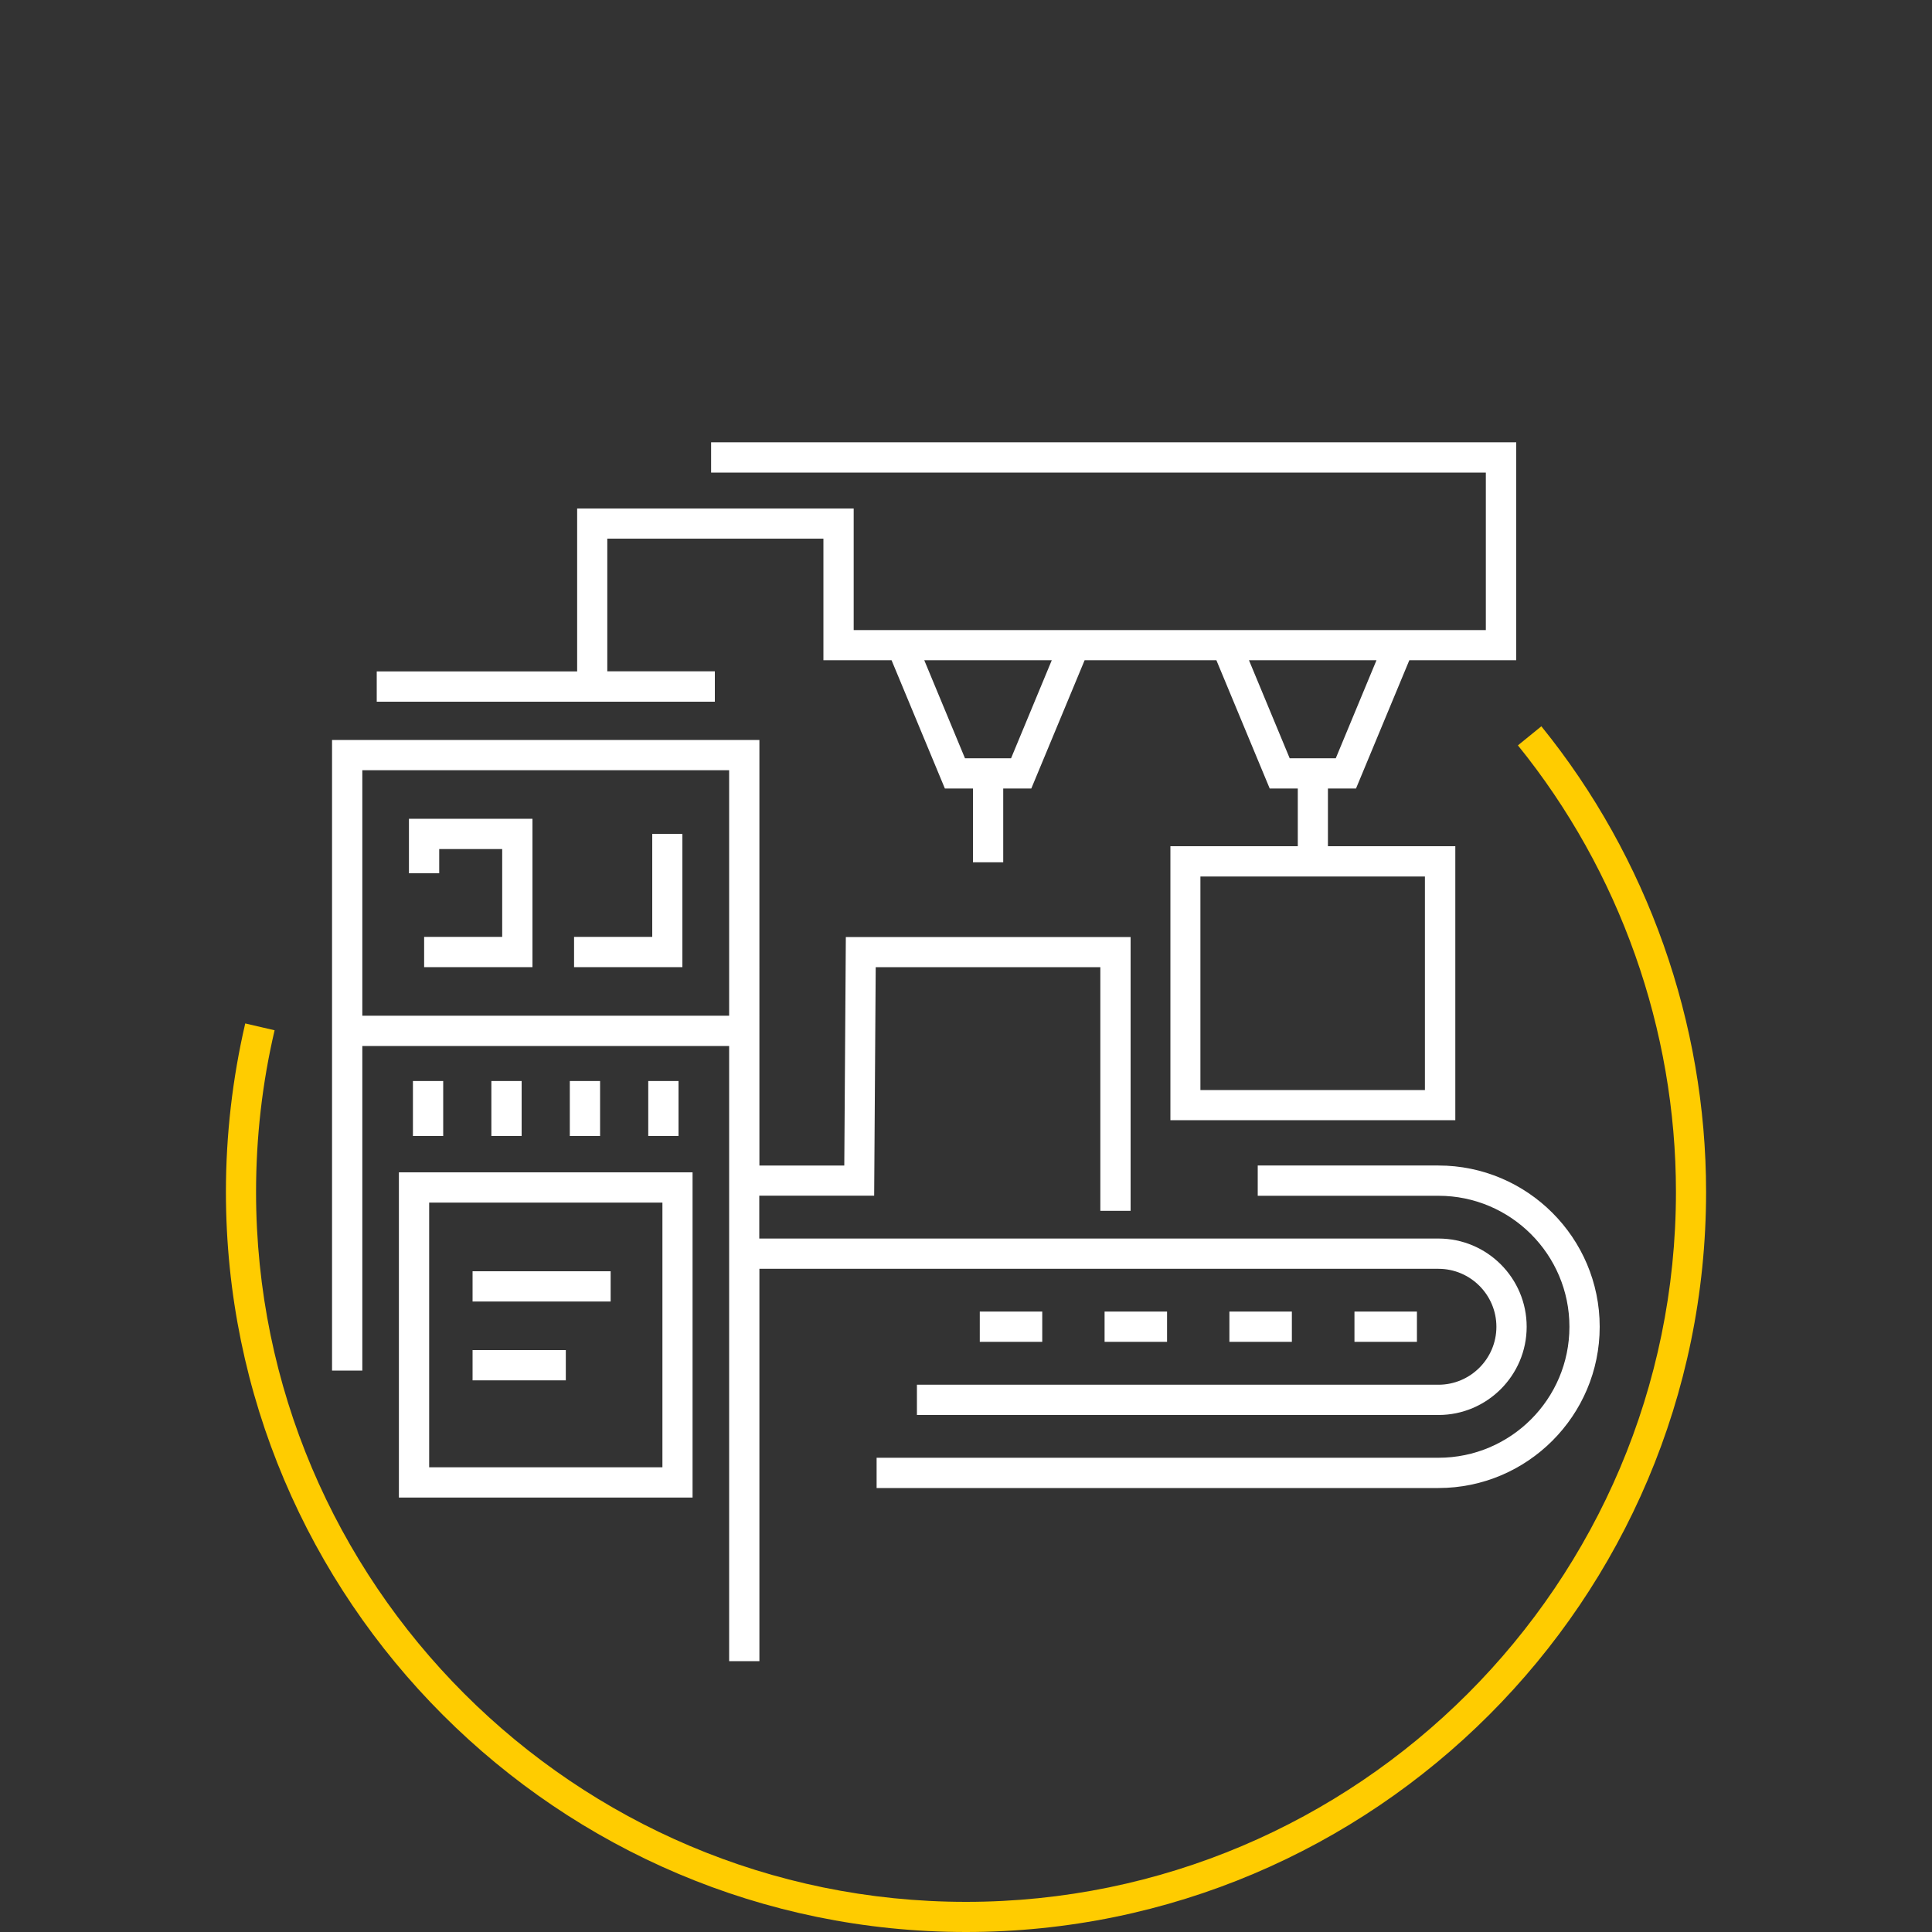 <?xml version="1.0" encoding="UTF-8"?>
<svg xmlns="http://www.w3.org/2000/svg" id="Icon" viewBox="0 0 150 150">
  <rect x="0" y="0" width="150" height="150" fill="#333333" stroke="none"/>
  <defs>
    <style>
      .cls-1 {
        fill: #fff;
      }

      .cls-2 {
        fill: #fc0;
      }
    </style>
  </defs>
  <path class="cls-2" d="M119.67,56.39l-1.82,1.48c7.91,9.77,12.27,22.08,12.27,34.67,0,30.39-24.73,55.12-55.12,55.12s-55.12-24.73-55.12-55.12c0-4.24,.48-8.46,1.44-12.55l-2.28-.53c-.99,4.26-1.5,8.67-1.5,13.08,0,31.69,25.78,57.46,57.46,57.46s57.46-25.78,57.46-57.46c0-13.13-4.54-25.97-12.79-36.15Z"></path>
  <path class="cls-1" d="M55.49,52.12h-8.34v-10.3h16.78v9.44h5.29l4.14,9.96h2.18v5.73h2.35v-5.73h2.18l4.14-9.96h10.23l4.14,9.96h2.18v4.48h-9.89v21.27h22.12v-21.27h-9.89v-4.48h2.18l4.14-9.96h8.3v-16.92H55.21v2.35h60.15v12.23h-49.08v-9.44h-21.47v12.65h-15.56v2.35h26.25v-2.35Zm55.14,32.51h-17.43v-16.58h17.43v16.58Zm-32.13-25.76h-3.58l-3.16-7.61h9.9l-3.16,7.61Zm25.21,0h-3.58l-3.16-7.61h9.9l-3.16,7.61Z"></path>
  <polygon class="cls-1" points="34.1 65.92 38.99 65.92 38.99 72.74 32.93 72.74 32.93 75.09 41.34 75.09 41.34 63.57 31.75 63.57 31.75 67.8 34.1 67.8 34.1 65.92"></polygon>
  <polygon class="cls-1" points="52.98 64.74 50.64 64.74 50.64 72.74 44.57 72.74 44.57 75.09 52.98 75.09 52.98 64.74"></polygon>
  <rect class="cls-1" x="85.76" y="101.83" width="4.85" height="2.35"></rect>
  <rect class="cls-1" x="95.45" y="101.83" width="4.85" height="2.35"></rect>
  <rect class="cls-1" x="105.16" y="101.83" width="4.85" height="2.35"></rect>
  <rect class="cls-1" x="76.07" y="101.83" width="4.85" height="2.35"></rect>
  <path class="cls-1" d="M28.13,81.21h28.48v47.76h2.35v-30.46h52.72c2.48,0,4.5,2.02,4.5,4.5s-2.02,4.5-4.5,4.5h-40.49v2.35h40.49c3.77,0,6.85-3.07,6.85-6.85s-3.07-6.85-6.85-6.85H58.95v-3.33h8.92l.12-17.74h17.44v18.92h2.35v-21.26h-22.11l-.12,17.74h-6.59V57.45H25.78v48.96h2.35v-25.21Zm28.48-21.41v19.06H28.13v-19.06h28.48Z"></path>
  <path class="cls-1" d="M30.97,116.27h22.8v-25.25H30.97v25.25Zm2.35-22.9h18.11v20.55h-18.11v-20.55Z"></path>
  <rect class="cls-1" x="36.69" y="98.7" width="10.72" height="2.35"></rect>
  <rect class="cls-1" x="36.69" y="104.82" width="7.24" height="2.35"></rect>
  <rect class="cls-1" x="32.06" y="83.93" width="2.35" height="4.27"></rect>
  <rect class="cls-1" x="38.15" y="83.93" width="2.35" height="4.27"></rect>
  <rect class="cls-1" x="44.24" y="83.93" width="2.35" height="4.27"></rect>
  <rect class="cls-1" x="50.33" y="83.93" width="2.35" height="4.27"></rect>
  <path class="cls-1" d="M111.68,113.18h-43.62v2.35h43.62c6.9,0,12.52-5.62,12.52-12.52s-5.62-12.52-12.52-12.52h-14.03v2.35h14.03c5.61,0,10.17,4.56,10.17,10.17s-4.56,10.17-10.17,10.17Z"></path>
</svg>
